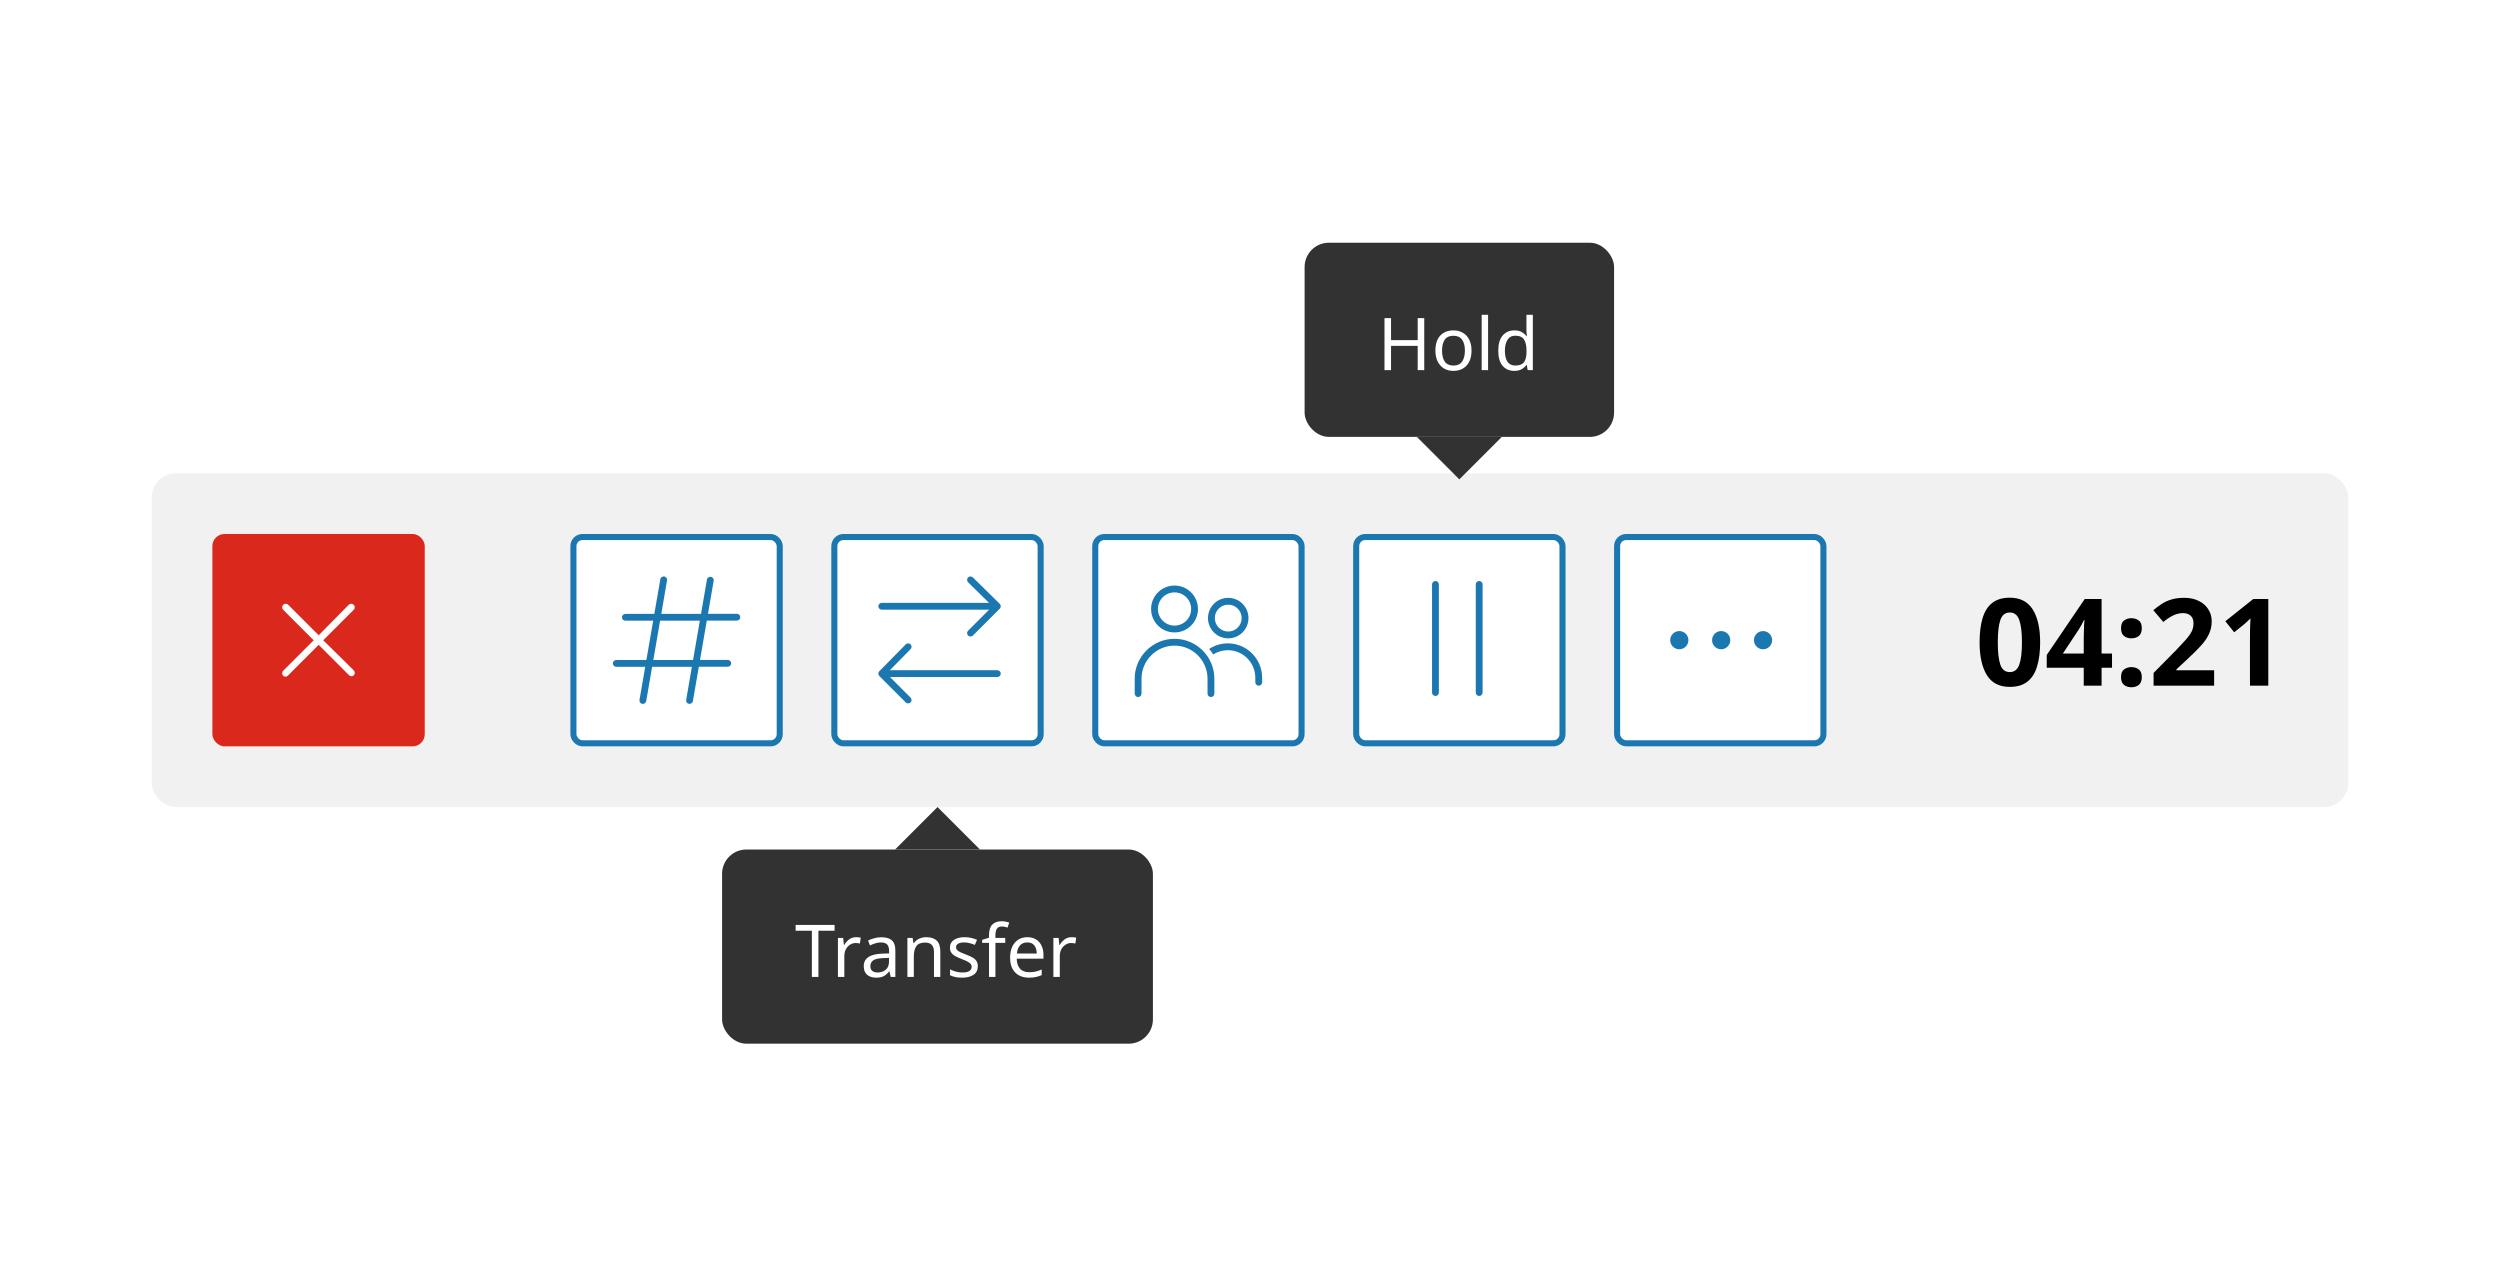 <svg width="412" height="212" viewBox="0 0 412 212" fill="none" xmlns="http://www.w3.org/2000/svg">
<rect width="412" height="212" fill="white"/>
<rect x="25" y="78" width="362" height="55" rx="4" fill="#F1F1F1"/>
<rect x="35" y="88" width="35" height="35" rx="2" fill="#DA291C"/>
<path d="M53.269 105.519L58.294 100.494C58.519 100.269 58.519 99.894 58.294 99.669C58.069 99.444 57.694 99.444 57.469 99.669L52.519 104.694L47.494 99.669C47.269 99.444 46.894 99.444 46.669 99.669C46.444 99.894 46.444 100.269 46.669 100.494L51.694 105.519L46.669 110.544C46.444 110.769 46.444 111.144 46.669 111.369C46.744 111.444 46.894 111.519 47.044 111.519C47.194 111.519 47.344 111.444 47.419 111.369L52.519 106.269L57.544 111.294C57.619 111.369 57.769 111.444 57.919 111.444C58.069 111.444 58.219 111.369 58.294 111.294C58.519 111.069 58.519 110.694 58.294 110.469L53.269 105.519Z" fill="white"/>
<rect x="78" y="91.5" width="8" height="28" fill="#F1F1F1"/>
<rect x="94.5" y="88.5" width="34" height="34" rx="1.5" fill="white"/>
<path d="M101.562 109.894H106.332L105.387 115.349C105.375 115.422 105.376 115.496 105.392 115.568C105.408 115.641 105.438 115.709 105.481 115.769C105.523 115.83 105.577 115.881 105.64 115.921C105.702 115.96 105.772 115.987 105.845 116H105.943C106.075 115.999 106.202 115.952 106.303 115.867C106.405 115.783 106.473 115.666 106.497 115.536L107.472 109.886H114.02L113.083 115.341C113.07 115.414 113.071 115.489 113.087 115.561C113.103 115.633 113.133 115.701 113.176 115.762C113.218 115.822 113.272 115.874 113.335 115.913C113.397 115.953 113.467 115.98 113.54 115.993H113.638C113.77 115.991 113.897 115.944 113.998 115.86C114.1 115.775 114.168 115.658 114.193 115.529L115.167 109.879H119.938C120.087 109.879 120.23 109.819 120.335 109.714C120.441 109.609 120.5 109.466 120.5 109.317C120.5 109.168 120.441 109.026 120.335 108.92C120.23 108.815 120.087 108.756 119.938 108.756H115.362L116.48 102.275H121.438C121.587 102.275 121.73 102.216 121.835 102.111C121.941 102.006 122 101.863 122 101.714C122 101.565 121.941 101.423 121.835 101.317C121.73 101.212 121.587 101.153 121.438 101.153H116.675L117.612 95.713C117.638 95.566 117.605 95.415 117.519 95.293C117.433 95.17 117.302 95.087 117.155 95.061C117.008 95.036 116.856 95.069 116.734 95.155C116.612 95.24 116.528 95.371 116.503 95.518L115.528 101.168H108.98L109.918 95.713C109.939 95.637 109.944 95.558 109.932 95.481C109.921 95.403 109.894 95.329 109.852 95.263C109.81 95.196 109.755 95.139 109.69 95.096C109.625 95.052 109.551 95.022 109.474 95.009C109.396 94.995 109.317 94.998 109.241 95.016C109.165 95.035 109.093 95.07 109.031 95.118C108.969 95.166 108.918 95.226 108.881 95.295C108.843 95.364 108.821 95.44 108.815 95.518L107.832 101.168H103.062C102.913 101.168 102.77 101.227 102.665 101.332C102.559 101.438 102.5 101.58 102.5 101.729C102.5 101.878 102.559 102.021 102.665 102.126C102.77 102.231 102.913 102.29 103.062 102.29H107.645L106.52 108.771H101.562C101.413 108.771 101.27 108.83 101.165 108.935C101.059 109.041 101 109.183 101 109.332C101 109.481 101.059 109.624 101.165 109.729C101.27 109.834 101.413 109.894 101.562 109.894ZM108.785 102.29H115.333L114.215 108.771H107.668L108.785 102.29Z" fill="#1B77AF"/>
<rect x="94.5" y="88.5" width="34" height="34" rx="1.5" stroke="#1B77AF"/>
<rect x="137.5" y="88.5" width="34" height="34" rx="1.5" fill="white"/>
<path fill-rule="evenodd" clip-rule="evenodd" d="M159.536 95.168C159.754 94.947 160.11 94.944 160.332 95.161L164.757 99.511C164.864 99.617 164.924 99.76 164.925 99.91C164.926 100.06 164.866 100.204 164.76 100.31L160.335 104.735C160.116 104.955 159.759 104.955 159.54 104.735C159.32 104.516 159.32 104.159 159.54 103.94L163.564 99.916L159.543 95.964C159.322 95.746 159.319 95.39 159.536 95.168Z" fill="#1B77AF"/>
<path fill-rule="evenodd" clip-rule="evenodd" d="M144.75 99.912C144.75 99.602 145.002 99.35 145.313 99.35H163.088C163.398 99.35 163.65 99.602 163.65 99.912C163.65 100.223 163.398 100.475 163.088 100.475H145.313C145.002 100.475 144.75 100.223 144.75 99.912Z" fill="#1B77AF"/>
<path fill-rule="evenodd" clip-rule="evenodd" d="M150.057 106.186C150.278 106.404 150.281 106.76 150.064 106.982L146.105 111.009L150.06 114.965C150.28 115.184 150.28 115.541 150.06 115.76C149.841 115.98 149.484 115.98 149.265 115.76L144.915 111.41C144.696 111.192 144.695 110.838 144.911 110.618L149.261 106.193C149.479 105.972 149.835 105.969 150.057 106.186Z" fill="#1B77AF"/>
<path fill-rule="evenodd" clip-rule="evenodd" d="M146.025 111.012C146.025 110.702 146.277 110.45 146.588 110.45H164.363C164.673 110.45 164.925 110.702 164.925 111.012C164.925 111.323 164.673 111.575 164.363 111.575H146.588C146.277 111.575 146.025 111.323 146.025 111.012Z" fill="#1B77AF"/>
<rect x="137.5" y="88.5" width="34" height="34" rx="1.5" stroke="#1B77AF"/>
<rect x="180.5" y="88.5" width="34" height="34" rx="1.5" fill="white"/>
<path fill-rule="evenodd" clip-rule="evenodd" d="M202.412 99.65C201.191 99.65 200.2 100.641 200.2 101.862C200.2 103.084 201.191 104.075 202.412 104.075C203.634 104.075 204.625 103.084 204.625 101.862C204.625 100.641 203.634 99.65 202.412 99.65ZM199.075 101.862C199.075 100.019 200.569 98.525 202.412 98.525C204.256 98.525 205.75 100.019 205.75 101.862C205.75 103.706 204.256 105.2 202.412 105.2C200.569 105.2 199.075 103.706 199.075 101.862Z" fill="#1B77AF"/>
<path d="M199.934 107.852C200.631 107.413 201.462 107.15 202.337 107.15C204.871 107.15 206.875 109.218 206.875 111.688V112.437C206.875 112.748 207.127 113 207.437 113C207.748 113 208 112.748 208 112.437V111.687C208 108.607 205.503 106.025 202.337 106.025C201.21 106.025 200.148 106.37 199.265 106.945C199.51 107.23 199.734 107.533 199.934 107.852Z" fill="#1B77AF"/>
<path fill-rule="evenodd" clip-rule="evenodd" d="M187 111.838C187 108.227 189.952 105.275 193.562 105.275C197.173 105.275 200.125 108.227 200.125 111.838V114.312C200.125 114.623 199.873 114.875 199.562 114.875C199.252 114.875 199 114.623 199 114.312V111.838C199 108.848 196.552 106.4 193.562 106.4C190.573 106.4 188.125 108.848 188.125 111.838V114.312C188.125 114.623 187.873 114.875 187.562 114.875C187.252 114.875 187 114.623 187 114.312V111.838Z" fill="#1B77AF"/>
<path fill-rule="evenodd" clip-rule="evenodd" d="M193.562 97.625C192.051 97.625 190.825 98.851 190.825 100.363C190.825 101.874 192.051 103.1 193.562 103.1C195.074 103.1 196.3 101.874 196.3 100.363C196.3 98.851 195.074 97.625 193.562 97.625ZM189.7 100.363C189.7 98.229 191.429 96.5 193.562 96.5C195.696 96.5 197.425 98.229 197.425 100.363C197.425 102.496 195.696 104.225 193.562 104.225C191.429 104.225 189.7 102.496 189.7 100.363Z" fill="#1B77AF"/>
<rect x="180.5" y="88.5" width="34" height="34" rx="1.5" stroke="#1B77AF"/>
<rect x="223.5" y="88.5" width="34" height="34" rx="1.5" fill="white"/>
<path d="M243.77 95.75C243.621 95.75 243.478 95.809 243.372 95.915C243.267 96.02 243.207 96.163 243.207 96.312V114.132C243.207 114.282 243.267 114.425 243.372 114.53C243.478 114.636 243.621 114.695 243.77 114.695C243.919 114.695 244.062 114.636 244.168 114.53C244.273 114.425 244.332 114.282 244.332 114.132V96.312C244.331 96.164 244.271 96.022 244.166 95.917C244.061 95.812 243.919 95.752 243.77 95.75Z" fill="#1B77AF"/>
<path d="M236.562 95.75C236.414 95.752 236.272 95.812 236.167 95.917C236.062 96.022 236.002 96.164 236 96.312V114.132C236 114.282 236.059 114.425 236.165 114.53C236.27 114.636 236.413 114.695 236.562 114.695C236.712 114.695 236.855 114.636 236.96 114.53C237.066 114.425 237.125 114.282 237.125 114.132V96.312C237.123 96.164 237.063 96.022 236.958 95.917C236.853 95.812 236.711 95.752 236.562 95.75Z" fill="#1B77AF"/>
<rect x="223.5" y="88.5" width="34" height="34" rx="1.5" stroke="#1B77AF"/>
<rect x="266.5" y="88.5" width="34" height="34" rx="1.5" fill="white"/>
<path d="M283.65 107C284.478 107 285.15 106.328 285.15 105.5C285.15 104.672 284.478 104 283.65 104C282.822 104 282.15 104.672 282.15 105.5C282.15 106.328 282.822 107 283.65 107Z" fill="#1B77AF"/>
<path d="M276.75 107C277.578 107 278.25 106.328 278.25 105.5C278.25 104.672 277.578 104 276.75 104C275.922 104 275.25 104.672 275.25 105.5C275.25 106.328 275.922 107 276.75 107Z" fill="#1B77AF"/>
<path d="M290.55 107C291.378 107 292.05 106.328 292.05 105.5C292.05 104.672 291.378 104 290.55 104C289.722 104 289.05 104.672 289.05 105.5C289.05 106.328 289.722 107 290.55 107Z" fill="#1B77AF"/>
<rect x="266.5" y="88.5" width="34" height="34" rx="1.5" stroke="#1B77AF"/>
<rect x="309" y="91.5" width="8" height="28" fill="#F1F1F1"/>
<path d="M336.216 105.86C336.216 107.393 336.049 108.707 335.716 109.8C335.396 110.893 334.869 111.733 334.136 112.32C333.402 112.907 332.429 113.2 331.216 113.2C329.496 113.2 328.236 112.553 327.436 111.26C326.636 109.967 326.236 108.167 326.236 105.86C326.236 104.327 326.396 103.013 326.716 101.92C327.036 100.813 327.562 99.967 328.296 99.38C329.029 98.793 330.002 98.5 331.216 98.5C332.922 98.5 334.182 99.147 334.996 100.44C335.809 101.733 336.216 103.54 336.216 105.86ZM329.236 105.86C329.236 107.487 329.376 108.713 329.656 109.54C329.936 110.353 330.456 110.76 331.216 110.76C331.962 110.76 332.482 110.353 332.776 109.54C333.069 108.727 333.216 107.5 333.216 105.86C333.216 104.233 333.069 103.007 332.776 102.18C332.482 101.353 331.962 100.94 331.216 100.94C330.456 100.94 329.936 101.353 329.656 102.18C329.376 103.007 329.236 104.233 329.236 105.86ZM348.061 110.04H346.341V113H343.401V110.04H337.301V107.94L343.561 98.72H346.341V107.7H348.061V110.04ZM343.401 107.7V105.28C343.401 104.973 343.408 104.6 343.421 104.16C343.434 103.72 343.448 103.313 343.461 102.94C343.488 102.553 343.508 102.3 343.521 102.18H343.441C343.321 102.447 343.188 102.707 343.041 102.96C342.908 103.213 342.754 103.473 342.581 103.74L339.961 107.7H343.401ZM349.546 103.54C349.546 102.927 349.713 102.5 350.046 102.26C350.38 102.007 350.786 101.88 351.266 101.88C351.733 101.88 352.133 102.007 352.466 102.26C352.8 102.5 352.966 102.927 352.966 103.54C352.966 104.127 352.8 104.553 352.466 104.82C352.133 105.073 351.733 105.2 351.266 105.2C350.786 105.2 350.38 105.073 350.046 104.82C349.713 104.553 349.546 104.127 349.546 103.54ZM349.546 111.6C349.546 110.987 349.713 110.56 350.046 110.32C350.38 110.067 350.786 109.94 351.266 109.94C351.733 109.94 352.133 110.067 352.466 110.32C352.8 110.56 352.966 110.987 352.966 111.6C352.966 112.187 352.8 112.613 352.466 112.88C352.133 113.133 351.733 113.26 351.266 113.26C350.786 113.26 350.38 113.133 350.046 112.88C349.713 112.613 349.546 112.187 349.546 111.6ZM364.889 113H354.909V110.9L358.489 107.28C359.209 106.533 359.789 105.913 360.229 105.42C360.669 104.913 360.989 104.46 361.189 104.06C361.389 103.647 361.489 103.207 361.489 102.74C361.489 102.167 361.329 101.74 361.009 101.46C360.703 101.18 360.283 101.04 359.749 101.04C359.203 101.04 358.669 101.167 358.149 101.42C357.629 101.673 357.083 102.033 356.509 102.5L354.869 100.56C355.269 100.213 355.703 99.887 356.169 99.58C356.636 99.26 357.169 99.007 357.769 98.82C358.383 98.62 359.116 98.52 359.969 98.52C360.903 98.52 361.703 98.693 362.369 99.04C363.049 99.373 363.569 99.833 363.929 100.42C364.303 100.993 364.489 101.647 364.489 102.38C364.489 103.167 364.329 103.887 364.009 104.54C363.703 105.193 363.249 105.84 362.649 106.48C362.063 107.12 361.349 107.827 360.509 108.6L358.669 110.32V110.46H364.889V113ZM373.815 113H370.795V104.74C370.795 104.407 370.801 103.96 370.815 103.4C370.828 102.827 370.848 102.327 370.875 101.9C370.808 101.98 370.661 102.127 370.435 102.34C370.221 102.54 370.021 102.72 369.835 102.88L368.195 104.2L366.735 102.38L371.335 98.72H373.815V113Z" fill="black"/>
<rect x="215" y="40" width="51" height="32" rx="4" fill="#323232"/>
<path d="M234.716 61H233.636V57.004H229.244V61H228.164V52.432H229.244V56.056H233.636V52.432H234.716V61ZM242.507 57.772C242.507 58.836 242.235 59.66 241.691 60.244C241.155 60.828 240.427 61.12 239.507 61.12C238.939 61.12 238.431 60.992 237.983 60.736C237.543 60.472 237.195 60.092 236.939 59.596C236.683 59.092 236.555 58.484 236.555 57.772C236.555 56.708 236.819 55.888 237.347 55.312C237.883 54.736 238.615 54.448 239.543 54.448C240.119 54.448 240.631 54.58 241.079 54.844C241.527 55.1 241.875 55.476 242.123 55.972C242.379 56.46 242.507 57.06 242.507 57.772ZM237.647 57.772C237.647 58.532 237.795 59.136 238.091 59.584C238.395 60.024 238.875 60.244 239.531 60.244C240.179 60.244 240.655 60.024 240.959 59.584C241.263 59.136 241.415 58.532 241.415 57.772C241.415 57.012 241.263 56.416 240.959 55.984C240.655 55.552 240.175 55.336 239.519 55.336C238.863 55.336 238.387 55.552 238.091 55.984C237.795 56.416 237.647 57.012 237.647 57.772ZM245.236 61H244.18V51.88H245.236V61ZM249.554 61.12C248.754 61.12 248.114 60.844 247.634 60.292C247.154 59.732 246.914 58.9 246.914 57.796C246.914 56.692 247.154 55.86 247.634 55.3C248.122 54.732 248.766 54.448 249.566 54.448C250.062 54.448 250.466 54.54 250.778 54.724C251.098 54.908 251.358 55.132 251.558 55.396H251.63C251.614 55.292 251.598 55.14 251.582 54.94C251.566 54.732 251.558 54.568 251.558 54.448V51.88H252.614V61H251.762L251.606 60.136H251.558C251.366 60.408 251.11 60.64 250.79 60.832C250.47 61.024 250.058 61.12 249.554 61.12ZM249.722 60.244C250.402 60.244 250.878 60.06 251.15 59.692C251.43 59.316 251.57 58.752 251.57 58V57.808C251.57 57.008 251.438 56.396 251.174 55.972C250.91 55.54 250.422 55.324 249.71 55.324C249.142 55.324 248.714 55.552 248.426 56.008C248.146 56.456 248.006 57.06 248.006 57.82C248.006 58.588 248.146 59.184 248.426 59.608C248.714 60.032 249.146 60.244 249.722 60.244Z" fill="white"/>
<path d="M233.5 72H247.5L240.5 79L233.5 72Z" fill="#323232"/>
<path d="M161.5 140H147.5L154.5 133L161.5 140Z" fill="#323232"/>
<rect x="119" y="140" width="71" height="32" rx="4" fill="#323232"/>
<path d="M134.876 161H133.796V153.38H131.12V152.432H137.54V153.38H134.876V161ZM141.09 154.448C141.21 154.448 141.338 154.456 141.474 154.472C141.61 154.48 141.734 154.496 141.846 154.52L141.714 155.492C141.61 155.468 141.494 155.448 141.366 155.432C141.238 155.416 141.122 155.408 141.018 155.408C140.69 155.408 140.382 155.5 140.094 155.684C139.806 155.86 139.574 156.112 139.398 156.44C139.23 156.76 139.146 157.136 139.146 157.568V161H138.09V154.568H138.954L139.074 155.744H139.122C139.322 155.392 139.586 155.088 139.914 154.832C140.25 154.576 140.642 154.448 141.09 154.448ZM145.249 154.46C146.033 154.46 146.613 154.632 146.989 154.976C147.365 155.32 147.553 155.868 147.553 156.62V161H146.785L146.581 160.088H146.533C146.253 160.44 145.957 160.7 145.645 160.868C145.333 161.036 144.909 161.12 144.373 161.12C143.789 161.12 143.305 160.968 142.921 160.664C142.537 160.352 142.345 159.868 142.345 159.212C142.345 158.572 142.597 158.08 143.101 157.736C143.605 157.384 144.381 157.192 145.429 157.16L146.521 157.124V156.74C146.521 156.204 146.405 155.832 146.173 155.624C145.941 155.416 145.613 155.312 145.189 155.312C144.853 155.312 144.533 155.364 144.229 155.468C143.925 155.564 143.641 155.676 143.377 155.804L143.053 155.012C143.333 154.86 143.665 154.732 144.049 154.628C144.433 154.516 144.833 154.46 145.249 154.46ZM146.509 157.856L145.561 157.892C144.761 157.924 144.205 158.052 143.893 158.276C143.589 158.5 143.437 158.816 143.437 159.224C143.437 159.584 143.545 159.848 143.761 160.016C143.985 160.184 144.269 160.268 144.613 160.268C145.149 160.268 145.597 160.12 145.957 159.824C146.325 159.52 146.509 159.056 146.509 158.432V157.856ZM152.636 154.448C153.404 154.448 153.984 154.636 154.376 155.012C154.768 155.388 154.964 155.988 154.964 156.812V161H153.92V156.884C153.92 155.852 153.44 155.336 152.48 155.336C151.768 155.336 151.276 155.536 151.004 155.936C150.732 156.336 150.596 156.912 150.596 157.664V161H149.54V154.568H150.392L150.548 155.444H150.608C150.816 155.108 151.104 154.86 151.472 154.7C151.84 154.532 152.228 154.448 152.636 154.448ZM161.146 159.224C161.146 159.848 160.914 160.32 160.45 160.64C159.986 160.96 159.362 161.12 158.578 161.12C158.13 161.12 157.742 161.084 157.414 161.012C157.094 160.94 156.81 160.84 156.562 160.712V159.752C156.818 159.88 157.126 160 157.486 160.112C157.854 160.216 158.226 160.268 158.602 160.268C159.138 160.268 159.526 160.184 159.766 160.016C160.006 159.84 160.126 159.608 160.126 159.32C160.126 159.16 160.082 159.016 159.994 158.888C159.906 158.76 159.746 158.632 159.514 158.504C159.29 158.376 158.966 158.232 158.542 158.072C158.126 157.912 157.77 157.752 157.474 157.592C157.178 157.432 156.95 157.24 156.79 157.016C156.63 156.792 156.55 156.504 156.55 156.152C156.55 155.608 156.77 155.188 157.21 154.892C157.658 154.596 158.242 154.448 158.962 154.448C159.354 154.448 159.718 154.488 160.054 154.568C160.398 154.648 160.718 154.752 161.014 154.88L160.654 155.72C160.382 155.608 160.098 155.512 159.802 155.432C159.506 155.352 159.202 155.312 158.89 155.312C158.458 155.312 158.126 155.384 157.894 155.528C157.67 155.664 157.558 155.852 157.558 156.092C157.558 156.276 157.61 156.428 157.714 156.548C157.818 156.668 157.99 156.788 158.23 156.908C158.478 157.028 158.806 157.164 159.214 157.316C159.622 157.468 159.97 157.624 160.258 157.784C160.546 157.944 160.766 158.14 160.918 158.372C161.07 158.596 161.146 158.88 161.146 159.224ZM165.664 155.384H164.044V161H162.988V155.384H161.86V154.892L162.988 154.532V154.16C162.988 153.328 163.168 152.732 163.528 152.372C163.896 152.004 164.412 151.82 165.076 151.82C165.324 151.82 165.556 151.844 165.772 151.892C165.988 151.932 166.172 151.98 166.324 152.036L166.048 152.864C165.92 152.824 165.772 152.784 165.604 152.744C165.436 152.704 165.264 152.684 165.088 152.684C164.736 152.684 164.472 152.804 164.296 153.044C164.128 153.276 164.044 153.644 164.044 154.148V154.568H165.664V155.384ZM169.309 154.448C169.853 154.448 170.325 154.568 170.725 154.808C171.125 155.048 171.429 155.388 171.637 155.828C171.853 156.26 171.961 156.768 171.961 157.352V157.988H167.557C167.573 158.716 167.757 159.272 168.109 159.656C168.469 160.032 168.969 160.22 169.609 160.22C170.017 160.22 170.377 160.184 170.689 160.112C171.009 160.032 171.337 159.92 171.673 159.776V160.7C171.345 160.844 171.021 160.948 170.701 161.012C170.381 161.084 170.001 161.12 169.561 161.12C168.945 161.12 168.405 160.996 167.941 160.748C167.477 160.5 167.113 160.132 166.849 159.644C166.593 159.156 166.465 158.552 166.465 157.832C166.465 157.128 166.581 156.524 166.813 156.02C167.053 155.516 167.385 155.128 167.809 154.856C168.241 154.584 168.741 154.448 169.309 154.448ZM169.297 155.312C168.793 155.312 168.393 155.476 168.097 155.804C167.809 156.124 167.637 156.572 167.581 157.148H170.857C170.849 156.604 170.721 156.164 170.473 155.828C170.225 155.484 169.833 155.312 169.297 155.312ZM176.598 154.448C176.718 154.448 176.846 154.456 176.982 154.472C177.118 154.48 177.242 154.496 177.354 154.52L177.222 155.492C177.118 155.468 177.002 155.448 176.874 155.432C176.746 155.416 176.63 155.408 176.526 155.408C176.198 155.408 175.89 155.5 175.602 155.684C175.314 155.86 175.082 156.112 174.906 156.44C174.738 156.76 174.654 157.136 174.654 157.568V161H173.598V154.568H174.462L174.582 155.744H174.63C174.83 155.392 175.094 155.088 175.422 154.832C175.758 154.576 176.15 154.448 176.598 154.448Z" fill="white"/>
</svg>
